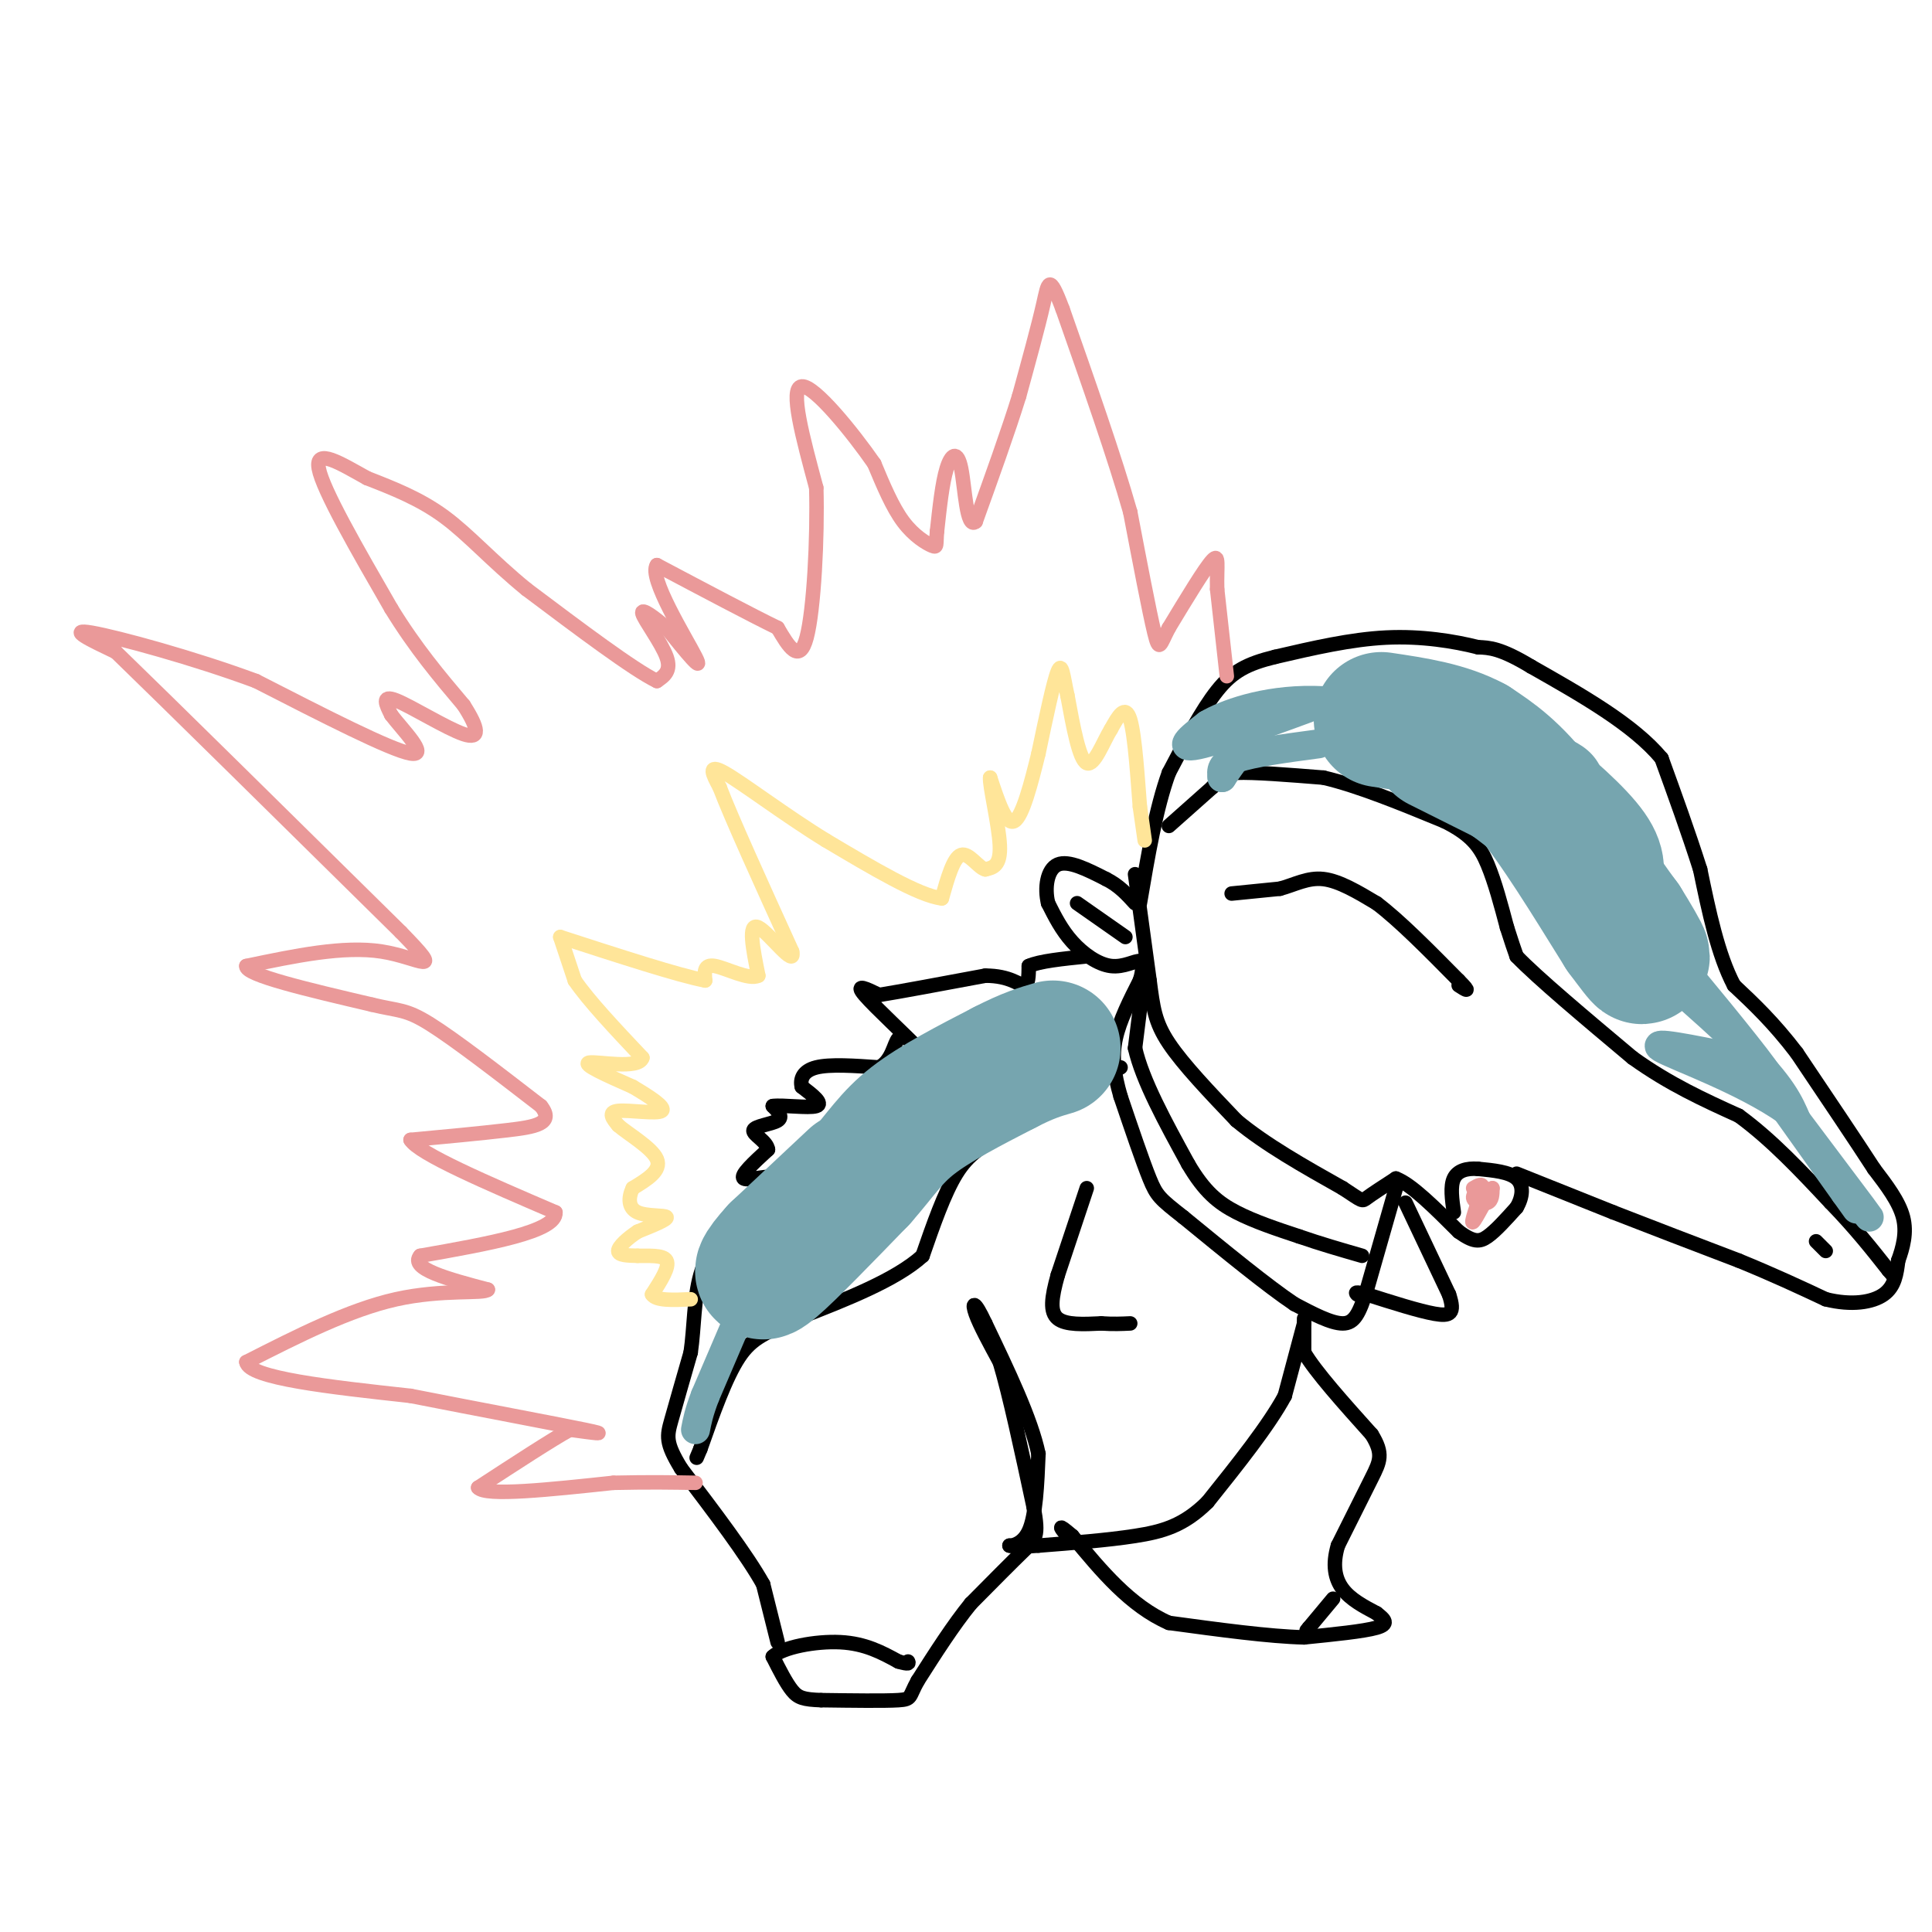 <svg viewBox='0 0 400 400' version='1.1' xmlns='http://www.w3.org/2000/svg' xmlns:xlink='http://www.w3.org/1999/xlink'><g fill='none' stroke='#000000' stroke-width='3' stroke-linecap='round' stroke-linejoin='round'><path d='M235,181c0.000,0.000 3.000,22.000 3,22'/><path d='M238,203c0.733,5.600 1.067,8.600 4,13c2.933,4.400 8.467,10.200 14,16'/><path d='M256,232c6.000,5.000 14.000,9.500 22,14'/><path d='M278,246c4.267,2.800 3.933,2.800 5,2c1.067,-0.800 3.533,-2.400 6,-4'/><path d='M289,244c3.167,1.167 8.083,6.083 13,11'/><path d='M302,255c3.089,2.200 4.311,2.200 6,1c1.689,-1.200 3.844,-3.600 6,-6'/><path d='M314,250c1.289,-2.178 1.511,-4.622 0,-6c-1.511,-1.378 -4.756,-1.689 -8,-2'/><path d='M306,242c-2.356,-0.178 -4.244,0.378 -5,2c-0.756,1.622 -0.378,4.311 0,7'/><path d='M314,243c0.000,0.000 20.000,8.000 20,8'/><path d='M334,251c7.667,3.000 16.833,6.500 26,10'/><path d='M360,261c7.333,3.000 12.667,5.500 18,8'/><path d='M378,269c5.333,1.333 9.667,0.667 12,-1c2.333,-1.667 2.667,-4.333 3,-7'/><path d='M393,261c0.956,-2.644 1.844,-5.756 1,-9c-0.844,-3.244 -3.422,-6.622 -6,-10'/><path d='M388,242c-3.667,-5.667 -9.833,-14.833 -16,-24'/><path d='M372,218c-4.833,-6.333 -8.917,-10.167 -13,-14'/><path d='M359,204c-3.333,-6.333 -5.167,-15.167 -7,-24'/><path d='M352,180c-2.500,-7.833 -5.250,-15.417 -8,-23'/><path d='M344,157c-5.833,-7.000 -16.417,-13.000 -27,-19'/><path d='M317,138c-6.333,-3.833 -8.667,-3.917 -11,-4'/><path d='M306,134c-4.911,-1.244 -11.689,-2.356 -19,-2c-7.311,0.356 -15.156,2.178 -23,4'/><path d='M264,136c-5.800,1.422 -8.800,2.978 -12,7c-3.200,4.022 -6.600,10.511 -10,17'/><path d='M242,160c-2.667,7.333 -4.333,17.167 -6,27'/><path d='M255,185c0.000,0.000 10.000,-1.000 10,-1'/><path d='M265,184c3.067,-0.822 5.733,-2.378 9,-2c3.267,0.378 7.133,2.689 11,5'/><path d='M285,187c4.667,3.500 10.833,9.750 17,16'/><path d='M302,203c2.833,2.833 1.417,1.917 0,1'/><path d='M242,171c0.000,0.000 9.000,-8.000 9,-8'/><path d='M251,163c1.711,-1.956 1.489,-2.844 5,-3c3.511,-0.156 10.756,0.422 18,1'/><path d='M274,161c7.167,1.667 16.083,5.333 25,9'/><path d='M299,170c5.711,2.822 7.489,5.378 9,9c1.511,3.622 2.756,8.311 4,13'/><path d='M312,192c1.000,3.167 1.500,4.583 2,6'/><path d='M314,198c4.333,4.500 14.167,12.750 24,21'/><path d='M338,219c7.667,5.500 14.833,8.750 22,12'/><path d='M360,231c6.833,5.000 12.917,11.500 19,18'/><path d='M379,249c5.167,5.333 8.583,9.667 12,14'/><path d='M391,263c2.000,2.333 1.000,1.167 0,0'/><path d='M376,257c0.000,0.000 2.000,2.000 2,2'/><path d='M289,246c0.000,0.000 -6.000,21.000 -6,21'/><path d='M283,267c-1.600,5.000 -2.600,7.000 -5,7c-2.400,0.000 -6.200,-2.000 -10,-4'/><path d='M268,270c-5.500,-3.667 -14.250,-10.833 -23,-18'/><path d='M245,252c-4.867,-3.822 -5.533,-4.378 -7,-8c-1.467,-3.622 -3.733,-10.311 -6,-17'/><path d='M232,227c-1.378,-4.778 -1.822,-8.222 -1,-12c0.822,-3.778 2.911,-7.889 5,-12'/><path d='M236,203c0.833,-2.667 0.417,-3.333 0,-4'/><path d='M236,199c-0.940,-0.190 -3.292,1.333 -6,1c-2.708,-0.333 -5.774,-2.524 -8,-5c-2.226,-2.476 -3.613,-5.238 -5,-8'/><path d='M217,187c-0.778,-3.156 -0.222,-7.044 2,-8c2.222,-0.956 6.111,1.022 10,3'/><path d='M229,182c2.667,1.333 4.333,3.167 6,5'/><path d='M223,187c0.000,0.000 10.000,7.000 10,7'/><path d='M237,201c0.000,0.000 -2.000,16.000 -2,16'/><path d='M235,217c1.500,6.667 6.250,15.333 11,24'/><path d='M246,241c3.356,5.733 6.244,8.067 10,10c3.756,1.933 8.378,3.467 13,5'/><path d='M269,256c4.333,1.500 8.667,2.750 13,4'/><path d='M291,249c0.000,0.000 9.000,19.000 9,19'/><path d='M300,268c1.356,4.022 0.244,4.578 -3,4c-3.244,-0.578 -8.622,-2.289 -14,-4'/><path d='M283,268c-2.667,-0.667 -2.333,-0.333 -2,0'/><path d='M270,274c0.000,0.000 -4.000,15.000 -4,15'/><path d='M266,289c-3.333,6.167 -9.667,14.083 -16,22'/><path d='M250,311c-4.933,4.889 -9.267,6.111 -15,7c-5.733,0.889 -12.867,1.444 -20,2'/><path d='M215,320c-4.333,0.333 -5.167,0.167 -6,0'/><path d='M209,320c-0.133,0.044 2.533,0.156 4,-3c1.467,-3.156 1.733,-9.578 2,-16'/><path d='M215,301c-1.500,-7.167 -6.250,-17.083 -11,-27'/><path d='M204,274c-2.378,-5.089 -2.822,-4.311 -2,-2c0.822,2.311 2.911,6.156 5,10'/><path d='M207,282c2.000,6.667 4.500,18.333 7,30'/><path d='M214,312c1.133,6.178 0.467,6.622 -2,9c-2.467,2.378 -6.733,6.689 -11,11'/><path d='M201,332c-3.667,4.500 -7.333,10.250 -11,16'/><path d='M190,348c-1.889,3.378 -1.111,3.822 -4,4c-2.889,0.178 -9.444,0.089 -16,0'/><path d='M170,352c-3.644,-0.133 -4.756,-0.467 -6,-2c-1.244,-1.533 -2.622,-4.267 -4,-7'/><path d='M160,343c1.956,-1.933 8.844,-3.267 14,-3c5.156,0.267 8.578,2.133 12,4'/><path d='M186,344c2.333,0.667 2.167,0.333 2,0'/><path d='M161,340c0.000,0.000 -3.000,-12.000 -3,-12'/><path d='M158,328c-3.333,-6.000 -10.167,-15.000 -17,-24'/><path d='M141,304c-3.267,-5.333 -2.933,-6.667 -2,-10c0.933,-3.333 2.467,-8.667 4,-14'/><path d='M143,280c0.756,-5.200 0.644,-11.200 2,-16c1.356,-4.800 4.178,-8.400 7,-12'/><path d='M152,252c2.500,-3.333 5.250,-5.667 8,-8'/><path d='M160,244c-0.311,-0.978 -5.089,0.578 -6,0c-0.911,-0.578 2.044,-3.289 5,-6'/><path d='M159,238c-0.214,-1.750 -3.250,-3.125 -3,-4c0.250,-0.875 3.786,-1.250 5,-2c1.214,-0.750 0.107,-1.875 -1,-3'/><path d='M160,229c1.978,-0.289 7.422,0.489 9,0c1.578,-0.489 -0.711,-2.244 -3,-4'/><path d='M166,225c-0.378,-1.511 0.178,-3.289 3,-4c2.822,-0.711 7.911,-0.356 13,0'/><path d='M182,221c2.733,-1.422 3.067,-4.978 4,-6c0.933,-1.022 2.467,0.489 4,2'/><path d='M190,217c-1.956,-2.133 -8.844,-8.467 -11,-11c-2.156,-2.533 0.422,-1.267 3,0'/><path d='M182,206c4.167,-0.667 13.083,-2.333 22,-4'/><path d='M204,202c5.156,0.000 7.044,2.000 8,2c0.956,0.000 0.978,-2.000 1,-4'/><path d='M213,200c2.167,-1.000 7.083,-1.500 12,-2'/><path d='M232,221c0.000,0.000 -23.000,13.000 -23,13'/><path d='M209,234c-5.711,3.267 -8.489,4.933 -11,9c-2.511,4.067 -4.756,10.533 -7,17'/><path d='M191,260c-5.500,5.000 -15.750,9.000 -26,13'/><path d='M165,273c-6.356,2.956 -9.244,3.844 -12,8c-2.756,4.156 -5.378,11.578 -8,19'/><path d='M145,300c-1.333,3.167 -0.667,1.583 0,0'/><path d='M225,246c0.000,0.000 -6.000,18.000 -6,18'/><path d='M219,264c-1.333,4.756 -1.667,7.644 0,9c1.667,1.356 5.333,1.178 9,1'/><path d='M228,274c2.500,0.167 4.250,0.083 6,0'/><path d='M270,273c0.000,0.000 0.000,7.000 0,7'/><path d='M270,280c2.333,4.000 8.167,10.500 14,17'/><path d='M284,297c2.489,4.022 1.711,5.578 0,9c-1.711,3.422 -4.356,8.711 -7,14'/><path d='M277,320c-1.178,3.956 -0.622,6.844 1,9c1.622,2.156 4.311,3.578 7,5'/><path d='M285,334c1.756,1.356 2.644,2.244 0,3c-2.644,0.756 -8.822,1.378 -15,2'/><path d='M270,339c-7.167,-0.167 -17.583,-1.583 -28,-3'/><path d='M242,336c-8.000,-3.500 -14.000,-10.750 -20,-18'/><path d='M222,318c-3.500,-3.000 -2.250,-1.500 -1,0'/><path d='M276,331c0.000,0.000 -5.000,6.000 -5,6'/><path d='M271,337c-0.833,1.000 -0.417,0.500 0,0'/></g>
<g fill='none' stroke='#ffe599' stroke-width='3' stroke-linecap='round' stroke-linejoin='round'><path d='M237,174c0.000,0.000 -1.000,-7.000 -1,-7'/><path d='M236,167c-0.422,-5.178 -0.978,-14.622 -2,-18c-1.022,-3.378 -2.511,-0.689 -4,2'/><path d='M230,151c-1.556,2.489 -3.444,7.711 -5,7c-1.556,-0.711 -2.778,-7.356 -4,-14'/><path d='M221,144c-0.889,-4.044 -1.111,-7.156 -2,-5c-0.889,2.156 -2.444,9.578 -4,17'/><path d='M215,156c-1.511,6.156 -3.289,13.044 -5,14c-1.711,0.956 -3.356,-4.022 -5,-9'/><path d='M205,161c-0.200,1.489 1.800,9.711 2,14c0.200,4.289 -1.400,4.644 -3,5'/><path d='M204,180c-1.400,-0.289 -3.400,-3.511 -5,-3c-1.600,0.511 -2.800,4.756 -4,9'/><path d='M195,186c-4.667,-0.500 -14.333,-6.250 -24,-12'/><path d='M171,174c-8.356,-5.111 -17.244,-11.889 -21,-14c-3.756,-2.111 -2.378,0.444 -1,3'/><path d='M149,163c2.333,6.167 8.667,20.083 15,34'/><path d='M164,197c0.778,3.733 -4.778,-3.933 -7,-5c-2.222,-1.067 -1.111,4.467 0,10'/><path d='M157,202c-1.911,0.978 -6.689,-1.578 -9,-2c-2.311,-0.422 -2.156,1.289 -2,3'/><path d='M146,203c-5.333,-1.000 -17.667,-5.000 -30,-9'/><path d='M116,194c0.000,0.000 3.000,9.000 3,9'/><path d='M119,203c2.833,4.167 8.417,10.083 14,16'/><path d='M133,219c-0.667,2.489 -9.333,0.711 -11,1c-1.667,0.289 3.667,2.644 9,5'/><path d='M131,225c3.286,1.940 7.000,4.292 6,5c-1.000,0.708 -6.714,-0.226 -9,0c-2.286,0.226 -1.143,1.613 0,3'/><path d='M128,233c2.000,1.756 7.000,4.644 8,7c1.000,2.356 -2.000,4.178 -5,6'/><path d='M131,246c-0.976,2.036 -0.917,4.125 1,5c1.917,0.875 5.690,0.536 6,1c0.310,0.464 -2.845,1.732 -6,3'/><path d='M132,255c-2.000,1.311 -4.000,3.089 -4,4c0.000,0.911 2.000,0.956 4,1'/><path d='M132,260c2.089,0.067 5.311,-0.267 6,1c0.689,1.267 -1.156,4.133 -3,7'/><path d='M135,268c0.833,1.333 4.417,1.167 8,1'/></g>
<g fill='none' stroke='#ea9999' stroke-width='3' stroke-linecap='round' stroke-linejoin='round'><path d='M254,140c0.000,0.000 -2.000,-18.000 -2,-18'/><path d='M252,122c-0.133,-4.756 0.533,-7.644 -1,-6c-1.533,1.644 -5.267,7.822 -9,14'/><path d='M242,130c-1.844,3.511 -1.956,5.289 -3,1c-1.044,-4.289 -3.022,-14.644 -5,-25'/><path d='M234,106c-3.167,-11.167 -8.583,-26.583 -14,-42'/><path d='M220,64c-2.844,-7.600 -2.956,-5.600 -4,-1c-1.044,4.600 -3.022,11.800 -5,19'/><path d='M211,82c-2.333,7.500 -5.667,16.750 -9,26'/><path d='M202,108c-1.917,1.690 -2.208,-7.083 -3,-11c-0.792,-3.917 -2.083,-2.976 -3,0c-0.917,2.976 -1.458,7.988 -2,13'/><path d='M194,110c-0.250,2.845 0.125,3.458 -1,3c-1.125,-0.458 -3.750,-1.988 -6,-5c-2.250,-3.012 -4.125,-7.506 -6,-12'/><path d='M181,96c-4.400,-6.356 -12.400,-16.244 -15,-16c-2.600,0.244 0.200,10.622 3,21'/><path d='M169,101c0.289,10.244 -0.489,25.356 -2,31c-1.511,5.644 -3.756,1.822 -6,-2'/><path d='M161,130c-5.167,-2.500 -15.083,-7.750 -25,-13'/><path d='M136,117c-1.844,2.467 6.044,15.133 8,19c1.956,3.867 -2.022,-1.067 -6,-6'/><path d='M138,130c-2.381,-2.083 -5.333,-4.292 -5,-3c0.333,1.292 3.952,6.083 5,9c1.048,2.917 -0.476,3.958 -2,5'/><path d='M136,141c-4.833,-2.333 -15.917,-10.667 -27,-19'/><path d='M109,122c-7.267,-5.933 -11.933,-11.267 -17,-15c-5.067,-3.733 -10.533,-5.867 -16,-8'/><path d='M76,99c-5.378,-2.978 -10.822,-6.422 -10,-2c0.822,4.422 7.911,16.711 15,29'/><path d='M81,126c5.000,8.167 10.000,14.083 15,20'/><path d='M96,146c3.143,4.905 3.500,7.167 0,6c-3.500,-1.167 -10.857,-5.762 -14,-7c-3.143,-1.238 -2.071,0.881 -1,3'/><path d='M81,148c2.156,2.911 8.044,8.689 4,8c-4.044,-0.689 -18.022,-7.844 -32,-15'/><path d='M53,141c-12.756,-4.733 -28.644,-9.067 -34,-10c-5.356,-0.933 -0.178,1.533 5,4'/><path d='M24,135c10.667,10.333 34.833,34.167 59,58'/><path d='M83,193c9.533,9.778 3.867,5.222 -4,4c-7.867,-1.222 -17.933,0.889 -28,3'/><path d='M51,200c-0.333,1.833 12.833,4.917 26,8'/><path d='M77,208c5.689,1.378 6.911,0.822 12,4c5.089,3.178 14.044,10.089 23,17'/><path d='M112,229c2.911,3.667 -1.311,4.333 -7,5c-5.689,0.667 -12.844,1.333 -20,2'/><path d='M85,236c1.667,2.833 15.833,8.917 30,15'/><path d='M115,251c0.333,4.000 -13.833,6.500 -28,9'/><path d='M87,260c-2.333,2.667 5.833,4.833 14,7'/><path d='M101,267c-0.667,0.956 -9.333,-0.156 -19,2c-9.667,2.156 -20.333,7.578 -31,13'/><path d='M51,282c0.500,3.333 17.250,5.167 34,7'/><path d='M85,289c13.422,2.644 29.978,5.756 36,7c6.022,1.244 1.511,0.622 -3,0'/><path d='M118,296c-3.667,2.000 -11.333,7.000 -19,12'/><path d='M99,308c1.500,1.833 14.750,0.417 28,-1'/><path d='M127,307c7.500,-0.167 12.250,-0.083 17,0'/><path d='M306,247c-0.083,1.583 -0.167,3.167 0,3c0.167,-0.167 0.583,-2.083 1,-4'/><path d='M307,246c-0.464,-0.262 -2.125,1.083 -2,2c0.125,0.917 2.036,1.405 3,1c0.964,-0.405 0.982,-1.702 1,-3'/><path d='M309,246c-0.822,1.400 -3.378,6.400 -4,7c-0.622,0.600 0.689,-3.200 2,-7'/><path d='M307,246c0.000,-1.167 -1.000,-0.583 -2,0'/></g>
<g fill='none' stroke='#76a5af' stroke-width='28' stroke-linecap='round' stroke-linejoin='round'><path d='M298,154c0.000,0.000 14.000,7.000 14,7'/><path d='M312,161c5.644,3.889 12.756,10.111 16,14c3.244,3.889 2.622,5.444 2,7'/><path d='M330,182c1.333,2.667 3.667,5.833 6,9'/><path d='M336,191c2.000,3.178 4.000,6.622 4,7c0.000,0.378 -2.000,-2.311 -4,-5'/><path d='M336,193c-3.778,-5.978 -11.222,-18.422 -17,-26c-5.778,-7.578 -9.889,-10.289 -14,-13'/><path d='M305,154c-5.500,-3.000 -12.250,-4.000 -19,-5'/><path d='M177,244c0.000,0.000 -16.000,15.000 -16,15'/><path d='M161,259c-3.511,3.800 -4.289,5.800 -1,3c3.289,-2.800 10.644,-10.400 18,-18'/><path d='M178,244c4.400,-4.978 6.400,-8.422 11,-12c4.600,-3.578 11.800,-7.289 19,-11'/><path d='M208,221c4.833,-2.500 7.417,-3.250 10,-4'/></g>
<g fill='none' stroke='#76a5af' stroke-width='6' stroke-linecap='round' stroke-linejoin='round'><path d='M152,275c0.000,0.000 -6.000,14.000 -6,14'/><path d='M146,289c-1.333,3.500 -1.667,5.250 -2,7'/><path d='M273,154c-6.833,0.917 -13.667,1.833 -17,3c-3.333,1.167 -3.167,2.583 -3,4'/><path d='M253,161c1.222,-1.867 5.778,-8.533 10,-12c4.222,-3.467 8.111,-3.733 12,-4'/><path d='M275,145c-3.956,1.556 -19.844,7.444 -26,9c-6.156,1.556 -2.578,-1.222 1,-4'/><path d='M250,150c3.444,-2.044 11.556,-5.156 22,-5c10.444,0.156 23.222,3.578 36,7'/><path d='M308,152c10.044,1.844 17.156,2.956 20,7c2.844,4.044 1.422,11.022 0,18'/><path d='M328,177c-0.444,4.044 -1.556,5.156 -1,7c0.556,1.844 2.778,4.422 5,7'/><path d='M332,191c6.733,6.200 21.067,18.200 29,26c7.933,7.800 9.467,11.400 11,15'/><path d='M372,232c5.800,7.756 14.800,19.644 15,20c0.200,0.356 -8.400,-10.822 -17,-22'/><path d='M370,230c-9.089,-6.400 -23.311,-11.400 -26,-13c-2.689,-1.600 6.156,0.200 15,2'/><path d='M359,219c4.798,2.155 9.292,6.542 6,2c-3.292,-4.542 -14.369,-18.012 -17,-21c-2.631,-2.988 3.185,4.506 9,12'/><path d='M357,212c5.667,7.833 15.333,21.417 25,35'/><path d='M382,247c4.167,5.833 2.083,2.917 0,0'/></g>
</svg>